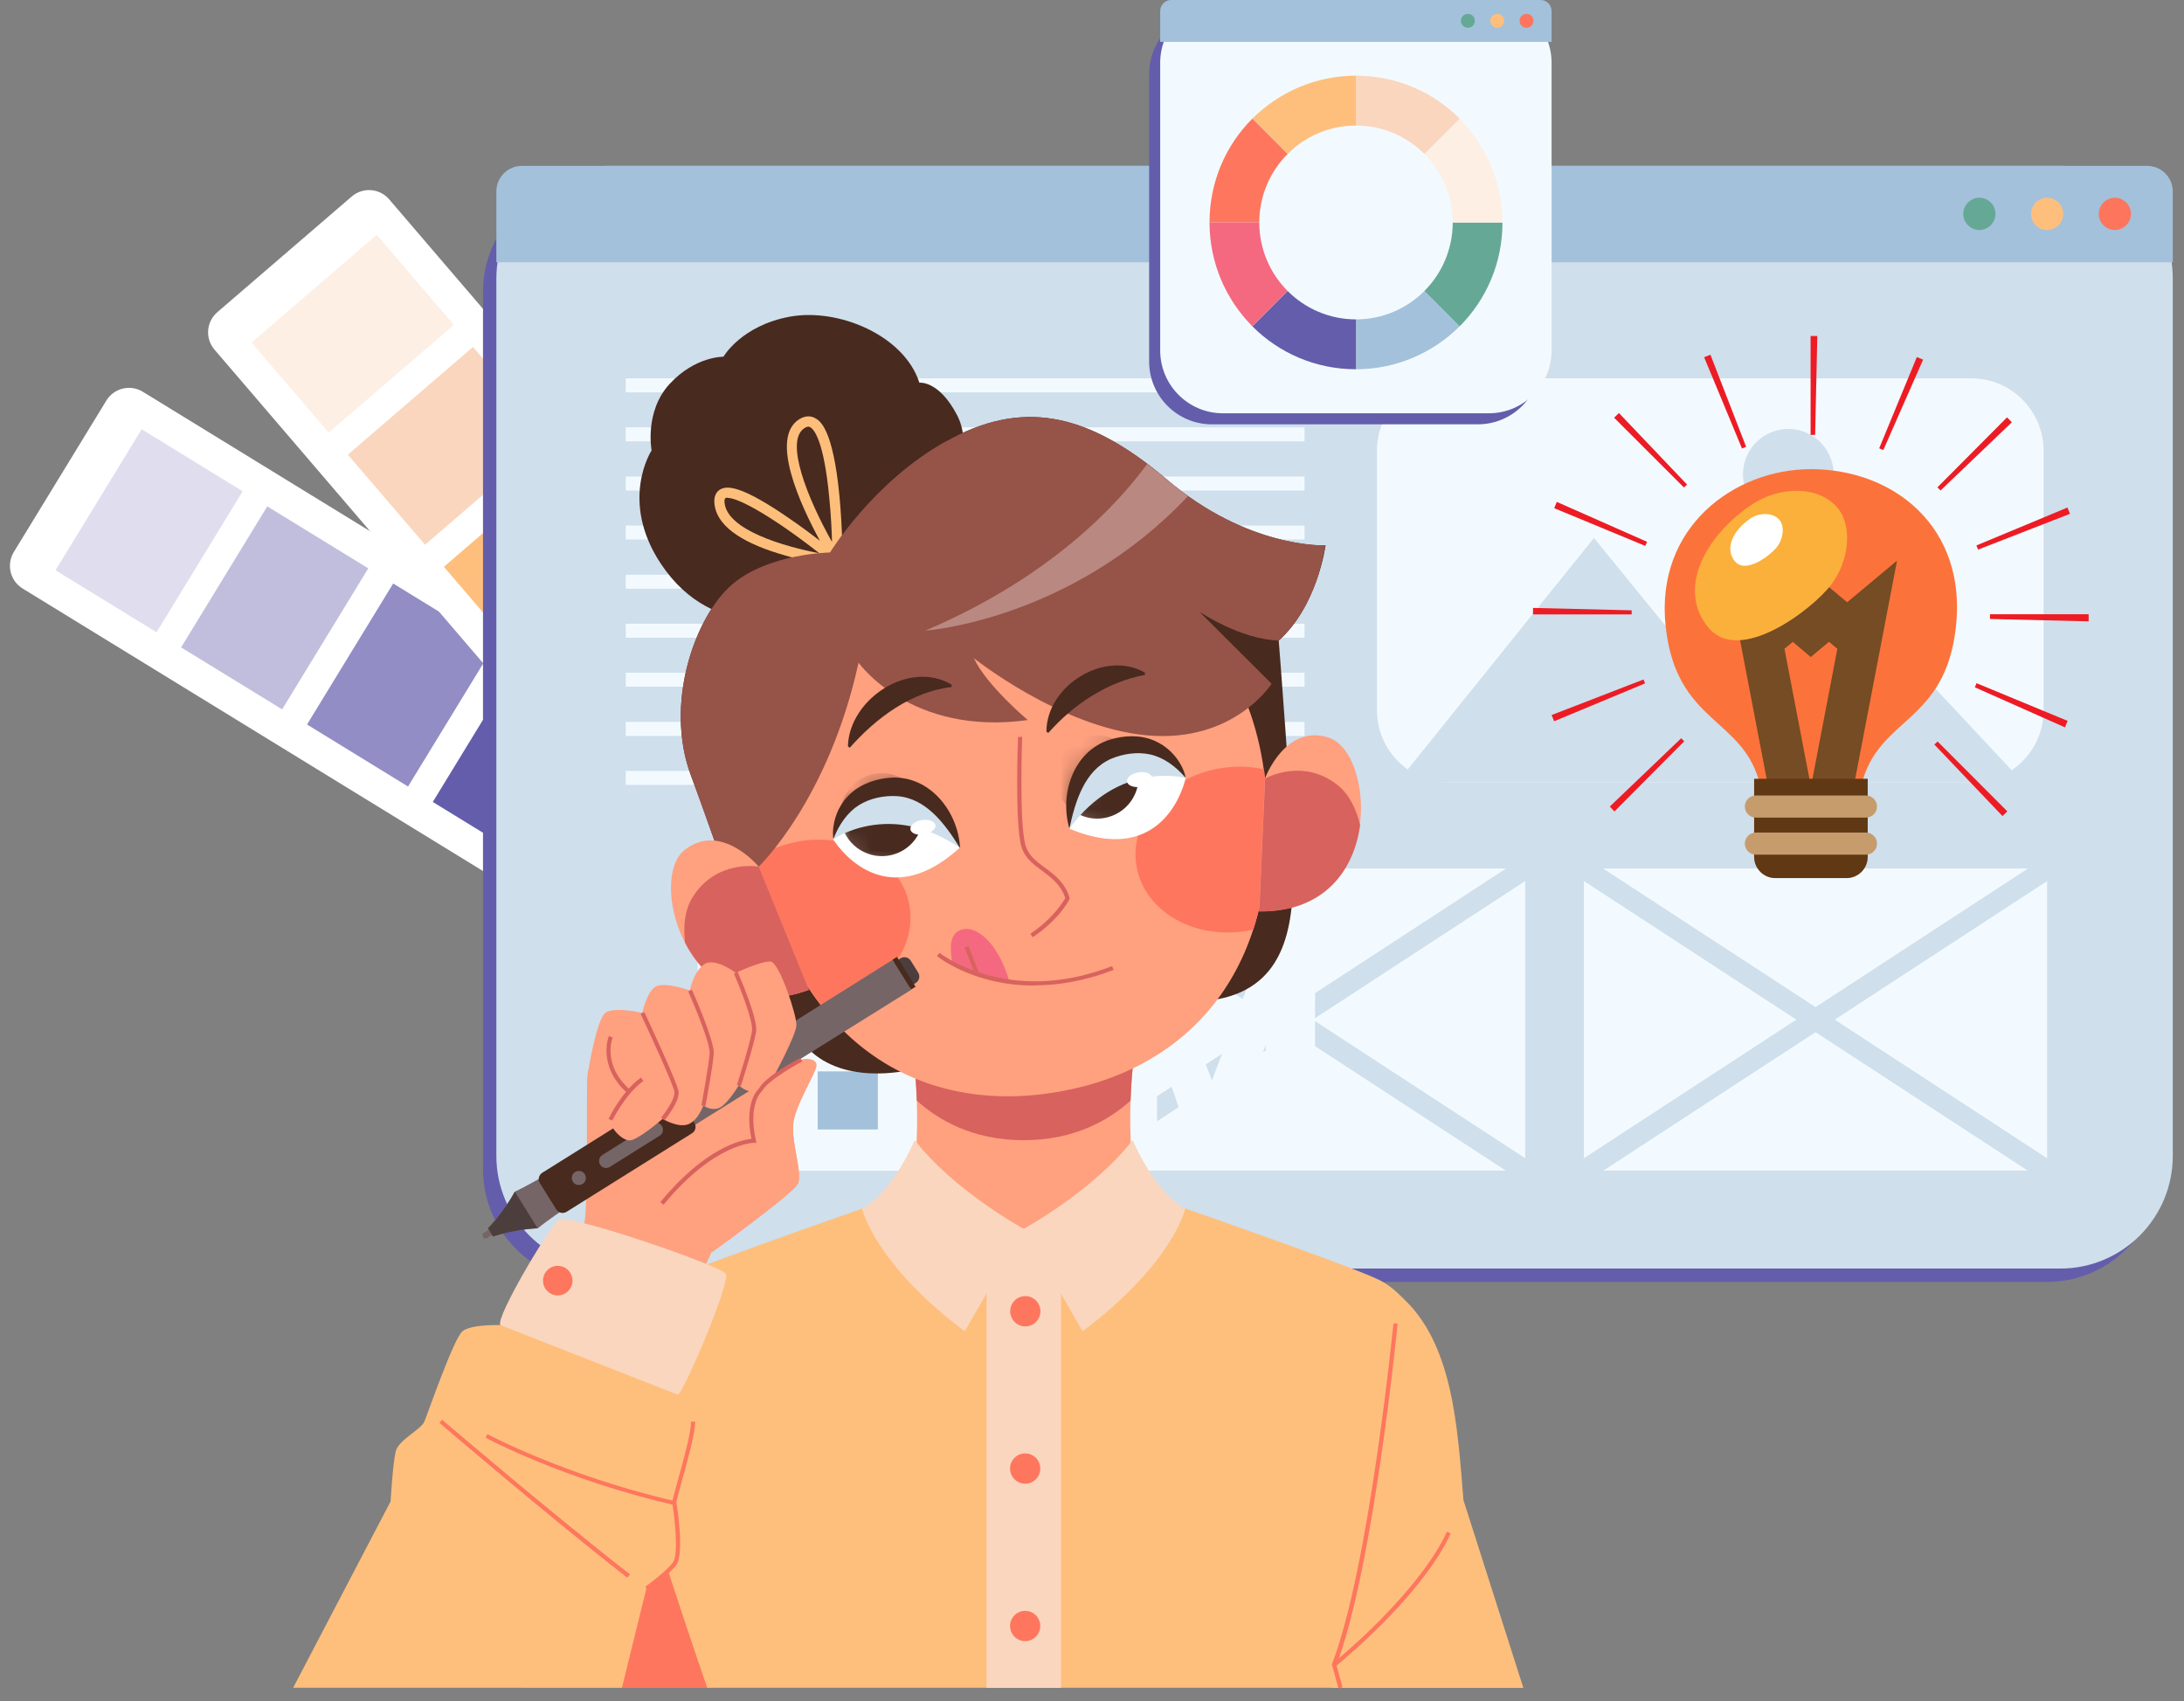 <svg width="104" height="81" viewBox="0 0 104 81" fill="none" xmlns="http://www.w3.org/2000/svg">
<rect x="0" y="0" width="104" height="81" fill="#808080" stroke="none"/>
<path d="M5.065 19.073L0.659 26.283C0.295 26.879 0.482 27.658 1.077 28.023L27.667 44.339C28.262 44.704 29.04 44.517 29.404 43.921L33.809 36.711C34.174 36.115 33.987 35.336 33.392 34.971L6.802 18.655C6.207 18.29 5.429 18.477 5.065 19.073Z" fill="white"/>
<path opacity="0.2" d="M6.746 20.44L2.643 27.154L7.455 30.107L11.557 23.392L6.746 20.44Z" fill="#645DAB"/>
<path opacity="0.4" d="M12.727 24.111L8.624 30.826L13.435 33.778L17.538 27.063L12.727 24.111Z" fill="#645DAB"/>
<path opacity="0.7" d="M18.723 27.784L14.62 34.498L19.431 37.451L23.534 30.736L18.723 27.784Z" fill="#645DAB"/>
<path d="M24.712 31.471L20.609 38.186L25.421 41.138L29.524 34.423L24.712 31.471Z" fill="#645DAB"/>
<path d="M16.751 9.356L10.35 14.864C9.821 15.319 9.76 16.118 10.214 16.648L30.526 40.353C30.98 40.883 31.777 40.944 32.306 40.489L38.707 34.981C39.236 34.526 39.297 33.727 38.843 33.197L18.532 9.492C18.077 8.962 17.28 8.901 16.751 9.356Z" fill="white"/>
<path d="M17.94 11.18L11.979 16.309L15.654 20.598L21.616 15.469L17.94 11.18Z" fill="#FDEFE4"/>
<path d="M22.524 16.52L16.564 21.649L20.239 25.938L26.2 20.809L22.524 16.52Z" fill="#FAD6BE"/>
<path d="M27.098 21.86L21.137 26.989L24.812 31.279L30.773 26.149L27.098 21.86Z" fill="#FEBF7C"/>
<path d="M31.665 27.192L25.704 32.321L29.379 36.611L35.34 31.482L31.665 27.192Z" fill="#FE765E"/>
<path d="M97.472 8.535H28.358C25.399 8.535 23 10.938 23 13.903V55.672C23 58.637 25.399 61.041 28.358 61.041H97.472C100.431 61.041 102.83 58.637 102.83 55.672V13.903C102.83 10.938 100.431 8.535 97.472 8.535Z" fill="#645DAB"/>
<path d="M98.108 7.898H28.993C26.034 7.898 23.636 10.301 23.636 13.266V55.035C23.636 58 26.034 60.404 28.993 60.404H98.108C101.067 60.404 103.466 58 103.466 55.035V13.266C103.466 10.301 101.067 7.898 98.108 7.898Z" fill="#CFDFEC"/>
<path d="M102.25 7.898H24.851C24.178 7.898 23.636 8.45 23.636 9.116V12.489H103.466V9.116C103.466 8.441 102.914 7.898 102.25 7.898Z" fill="#A3C1DB"/>
<path d="M101.474 10.184C101.474 10.605 101.128 10.952 100.707 10.952C100.287 10.952 99.941 10.605 99.941 10.184C99.941 9.762 100.287 9.415 100.707 9.415C101.128 9.415 101.474 9.762 101.474 10.184Z" fill="#FD755D"/>
<path d="M98.248 10.184C98.248 10.605 97.902 10.952 97.481 10.952C97.061 10.952 96.715 10.605 96.715 10.184C96.715 9.762 97.061 9.415 97.481 9.415C97.902 9.415 98.248 9.762 98.248 10.184Z" fill="#FEBF7C"/>
<path d="M95.023 10.184C95.023 10.605 94.677 10.952 94.256 10.952C93.835 10.952 93.489 10.605 93.489 10.184C93.489 9.762 93.835 9.415 94.256 9.415C94.677 9.415 95.023 9.762 95.023 10.184Z" fill="#66A896"/>
<path d="M45.674 55.747H33.219V41.356H43.373L45.674 44.232V55.747Z" fill="#F3FAFF"/>
<path d="M45.674 49.601H33.219V53.78H45.674V49.601Z" fill="#A3C1DB"/>
<path d="M72.629 41.356H50.573V55.738H72.629V41.356Z" fill="#F3FAFF"/>
<path d="M72.629 41.356L50.573 55.747" stroke="#CFDFEC" stroke-miterlimit="10"/>
<path d="M72.629 55.747L50.573 41.356" stroke="#CFDFEC" stroke-miterlimit="10"/>
<path d="M97.482 41.356H75.425V55.738H97.482V41.356Z" fill="#F3FAFF"/>
<path d="M97.482 41.356L75.425 55.747" stroke="#CFDFEC" stroke-miterlimit="10"/>
<path d="M97.482 55.747L75.425 41.356" stroke="#CFDFEC" stroke-miterlimit="10"/>
<path d="M93.873 18.017H69.011C67.111 18.017 65.57 19.56 65.57 21.465V33.813C65.57 35.718 67.111 37.261 69.011 37.261H93.873C95.773 37.261 97.313 35.718 97.313 33.813V21.465C97.313 19.56 95.773 18.017 93.873 18.017Z" fill="#F3FAFF"/>
<path d="M87.292 22.925C87.478 21.744 86.673 20.636 85.495 20.45C84.316 20.264 83.211 21.07 83.025 22.251C82.839 23.432 83.644 24.54 84.822 24.726C86 24.912 87.106 24.106 87.292 22.925Z" fill="#CFDFEC"/>
<path d="M89.731 30.187L84.27 35.884L75.902 25.615L66.533 37.261H96.341L89.731 30.187Z" fill="#CFDFEC"/>
<path d="M62.12 18.017H29.797V18.682H62.12V18.017Z" fill="#F3FAFF"/>
<path d="M62.12 20.349H29.797V21.015H62.12V20.349Z" fill="#F3FAFF"/>
<path d="M62.12 22.692H29.797V23.357H62.12V22.692Z" fill="#F3FAFF"/>
<path d="M62.12 25.025H29.797V25.69H62.12V25.025Z" fill="#F3FAFF"/>
<path d="M62.12 27.367H29.797V28.032H62.12V27.367Z" fill="#F3FAFF"/>
<path d="M62.12 29.7H29.797V30.365H62.12V29.7Z" fill="#F3FAFF"/>
<path d="M62.12 32.033H29.797V32.698H62.12V32.033Z" fill="#F3FAFF"/>
<path d="M62.12 34.376H29.797V35.041H62.12V34.376Z" fill="#F3FAFF"/>
<path d="M62.12 36.709H29.797V37.374H62.12V36.709Z" fill="#F3FAFF"/>
<path d="M43.373 41.356L45.674 44.232H43.373V41.356Z" fill="#A3C1DB"/>
<path d="M39.444 47.196L37.008 44.544L39.444 41.892H42.024L39.576 44.544L42.024 47.196H39.444ZM48.249 37.343L45.033 50.987H43.053L46.269 37.343H48.249ZM37.08 59.892H39.66L42.096 62.544L39.66 65.195H37.08L39.528 62.544L37.08 59.892Z" fill="#A3C1DB"/>
<path d="M44.156 45.952V54.412H41.804V51.016H38.936V54.412H36.584V45.952H38.936V49.132H41.804V45.952H44.156ZM51.874 45.952V47.824H49.618V54.412H47.266V47.824H45.034V45.952H51.874ZM62.62 45.952V54.412H60.269V49.744L58.672 54.412H56.705L55.096 49.708V54.412H52.745V45.952H55.589L57.712 51.448L59.788 45.952H62.62ZM38.936 70.612H41.564V72.412H36.584V63.952H38.936V70.612Z" fill="#F3FAFF"/>
<path d="M70.372 0.527H57.709C56.059 0.527 54.721 1.867 54.721 3.521V17.211C54.721 18.865 56.059 20.205 57.709 20.205H70.372C72.022 20.205 73.36 18.865 73.36 17.211V3.521C73.36 1.867 72.022 0.527 70.372 0.527Z" fill="#645DAB"/>
<path d="M70.897 0H58.235C56.585 0 55.247 1.341 55.247 2.994V16.685C55.247 18.338 56.585 19.679 58.235 19.679H70.897C72.547 19.679 73.885 18.338 73.885 16.685V2.994C73.885 1.341 72.547 0 70.897 0Z" fill="#F3FAFF"/>
<path d="M73.36 0H55.772C55.484 0 55.247 0.237 55.247 0.527V1.993H73.885V0.527C73.885 0.237 73.648 0 73.36 0Z" fill="#A3C1DB"/>
<path d="M73.02 0.991C73.02 1.177 72.876 1.322 72.69 1.322C72.505 1.322 72.361 1.177 72.361 0.991C72.361 0.805 72.505 0.661 72.69 0.661C72.876 0.661 73.02 0.805 73.02 0.991Z" fill="#FD755D"/>
<path d="M71.629 0.991C71.629 1.177 71.485 1.322 71.299 1.322C71.114 1.322 70.97 1.177 70.97 0.991C70.97 0.805 71.114 0.661 71.299 0.661C71.485 0.661 71.629 0.805 71.629 0.991Z" fill="#FEBF7C"/>
<path d="M70.228 0.991C70.228 1.177 70.084 1.322 69.898 1.322C69.713 1.322 69.568 1.177 69.568 0.991C69.568 0.805 69.713 0.661 69.898 0.661C70.084 0.661 70.228 0.805 70.228 0.991Z" fill="#66A896"/>
<path d="M64.571 15.208V17.583C66.498 17.583 68.239 16.798 69.507 15.539L67.827 13.856C66.993 14.692 65.839 15.208 64.571 15.208Z" fill="#A3C1DB"/>
<path d="M61.316 13.856L59.636 15.539C60.904 16.808 62.645 17.583 64.571 17.583V15.208C63.304 15.208 62.15 14.692 61.316 13.856Z" fill="#645DAB"/>
<path d="M71.547 10.593H69.177C69.177 11.863 68.662 13.019 67.827 13.856L69.507 15.539C70.774 14.269 71.547 12.524 71.547 10.593Z" fill="#66A896"/>
<path d="M69.177 10.593H71.547C71.547 8.662 70.763 6.918 69.507 5.648L67.827 7.33C68.662 8.167 69.177 9.323 69.177 10.593Z" fill="#FDEFE4"/>
<path d="M67.827 7.33L69.507 5.648C68.239 4.378 66.498 3.603 64.571 3.603V5.978C65.839 5.978 66.993 6.494 67.827 7.33Z" fill="#FAD6BE"/>
<path d="M64.571 5.978V3.603C62.645 3.603 60.904 4.388 59.636 5.648L61.316 7.33C62.15 6.494 63.304 5.978 64.571 5.978Z" fill="#FEBF7C"/>
<path d="M61.316 7.33L59.636 5.648C58.369 6.918 57.596 8.662 57.596 10.593H59.966C59.966 9.323 60.481 8.167 61.316 7.33Z" fill="#FE765E"/>
<path d="M59.966 10.593H57.596C57.596 12.524 58.379 14.269 59.636 15.539L61.316 13.856C60.481 13.019 59.966 11.863 59.966 10.593Z" fill="#F46980"/>
<path d="M54.078 49.716H43.415C43.415 49.716 44.153 53.972 43.131 58.165C43.131 58.165 45.228 60.409 48.746 60.409C52.265 60.409 54.362 58.165 54.362 58.165C53.34 53.972 54.078 49.716 54.078 49.716Z" fill="#FFA07F"/>
<path d="M43.416 49.716C43.416 49.716 43.602 50.793 43.655 52.405C44.633 53.295 46.285 54.292 48.747 54.292C51.208 54.292 52.86 53.295 53.838 52.405C53.891 50.793 54.078 49.716 54.078 49.716H43.416Z" fill="#D8625E"/>
<path d="M30.719 61.709C28.195 63.899 28 68.004 27.715 71.432L24.863 80.371H33.997L30.719 61.709Z" fill="#FE765E"/>
<path d="M65.628 60.925C64.162 60.204 54.371 56.821 54.371 56.821L48.755 58.513L43.14 56.821C43.14 56.821 33.349 60.213 31.883 60.925C30.416 61.647 28.826 63.766 29.679 67.532C30.532 71.298 33.677 80.362 33.677 80.362H63.842C63.842 80.362 66.988 71.298 67.841 67.532C68.694 63.766 67.103 61.647 65.637 60.925H65.628Z" fill="#FEBF7C"/>
<path d="M48.746 58.513C48.746 58.513 45.406 56.687 43.558 54.283C43.558 54.283 42.518 56.785 41.052 57.551C41.052 57.551 41.612 60.133 45.939 63.392L48.746 58.521V58.513Z" fill="#FAD6BE"/>
<path d="M48.747 58.513C48.747 58.513 52.087 56.687 53.935 54.283C53.935 54.283 54.975 56.785 56.441 57.551C56.441 57.551 55.881 60.133 51.554 63.392L48.747 58.521V58.513Z" fill="#FAD6BE"/>
<path d="M50.186 58.076L48.746 58.513L47.316 58.076H46.978V80.371H48.746H50.523V58.076H50.186Z" fill="#FAD6BE"/>
<path d="M49.535 62.552C49.598 62.159 49.332 61.788 48.94 61.725C48.547 61.661 48.178 61.928 48.114 62.321C48.05 62.714 48.317 63.084 48.709 63.148C49.101 63.212 49.471 62.945 49.535 62.552Z" fill="#FE765E"/>
<path d="M48.818 70.648C49.215 70.648 49.537 70.325 49.537 69.927C49.537 69.529 49.215 69.206 48.818 69.206C48.42 69.206 48.098 69.529 48.098 69.927C48.098 70.325 48.42 70.648 48.818 70.648Z" fill="#FE765E"/>
<path d="M48.818 78.145C49.215 78.145 49.537 77.822 49.537 77.424C49.537 77.026 49.215 76.703 48.818 76.703C48.42 76.703 48.098 77.026 48.098 77.424C48.098 77.822 48.42 78.145 48.818 78.145Z" fill="#FE765E"/>
<path d="M66.686 61.709C69.209 63.899 69.404 68.004 69.689 71.432L72.541 80.371H63.407L66.686 61.709Z" fill="#FEBF7C"/>
<path d="M63.736 80.389L63.425 79.267V79.24C65.202 74.664 66.339 63.125 66.357 63.009L66.552 63.027C66.543 63.142 65.406 74.664 63.638 79.285L63.931 80.344L63.745 80.398L63.736 80.389Z" fill="#FE765E"/>
<path d="M63.594 79.356L63.469 79.205C65.779 77.264 67.13 75.661 67.859 74.664C68.649 73.578 68.889 72.945 68.898 72.936L69.076 73.008C69.04 73.115 68.054 75.608 63.594 79.356Z" fill="#FE765E"/>
<path d="M43.54 50.9C43.54 50.9 40.501 51.746 38.635 50.081C36.778 48.416 34.184 40.331 32.913 36.957C31.607 33.493 33.108 29.362 34.841 27.848C36.574 26.335 39.524 26.308 39.524 26.308C39.524 26.308 41.585 22.916 45.068 21.001C48.551 19.078 51.652 19.506 55.552 22.827C59.453 26.148 63.123 25.97 63.123 25.97C63.123 25.97 62.732 28.863 60.892 30.502C60.892 30.502 61.532 38.542 61.577 41.239C61.612 43.937 61.292 46.956 57.987 47.579C54.202 48.291 43.54 50.9 43.54 50.9Z" fill="#482A1F"/>
<path d="M38.164 29.308C38.164 29.308 34.033 30.698 31.474 26.851C29.466 23.833 31.029 21.447 31.029 21.447C31.029 21.447 30.674 19.595 31.891 18.277C33.109 16.959 34.45 16.986 34.45 16.986C34.45 16.986 35.294 15.508 37.604 15.08C39.915 14.653 43.051 15.962 43.78 18.223C43.78 18.223 44.704 18.099 45.574 19.764C46.445 21.429 45.308 23.628 43.638 25.222C43.638 25.222 43.753 26.388 42.091 27.911C39.764 30.039 38.173 29.308 38.173 29.308H38.164Z" fill="#482A1F"/>
<path d="M45.885 25.916C40.234 26.896 34.121 32.63 36.13 41.266C38.138 49.903 43.993 53.108 50.408 51.986C56.814 50.873 61.248 45.878 60.235 37.064C59.222 28.258 51.536 24.928 45.885 25.907V25.916Z" fill="#FFA07F"/>
<path d="M38.022 40.073C37.285 40.198 36.609 40.465 36.041 40.839C36.067 40.981 36.103 41.124 36.139 41.266C36.769 43.982 37.782 46.163 39.08 47.837C39.177 47.828 39.275 47.81 39.373 47.792C41.914 47.347 43.682 45.264 43.309 43.127C42.936 40.99 40.572 39.628 38.031 40.064L38.022 40.073Z" fill="#FE765E"/>
<path d="M58.058 36.592C55.517 37.037 53.749 39.12 54.122 41.257C54.495 43.394 56.859 44.756 59.4 44.32C59.498 44.302 59.595 44.285 59.684 44.258C60.333 42.245 60.555 39.85 60.244 37.072C60.226 36.93 60.208 36.779 60.191 36.636C59.524 36.485 58.804 36.458 58.067 36.592H58.058Z" fill="#FE765E"/>
<path d="M60.235 37.072C60.235 37.072 61.194 34.446 63.274 35.123C65.504 35.853 65.993 43.439 59.959 43.394L60.235 37.064V37.072Z" fill="#FFA07F"/>
<path d="M63.709 37.393C64.26 37.838 64.588 38.533 64.766 39.289C64.491 41.364 63.123 43.43 59.968 43.403L60.244 37.072C60.244 37.072 62.03 36.049 63.709 37.393Z" fill="#D8625E"/>
<path d="M49.173 44.623L49.066 44.462C50.141 43.741 50.63 42.94 50.728 42.762C50.515 42.121 50.061 41.791 49.626 41.462C49.2 41.15 48.8 40.856 48.64 40.313C48.32 39.236 48.471 35.256 48.48 35.087H48.675C48.675 35.132 48.524 39.209 48.835 40.26C48.977 40.741 49.351 41.017 49.75 41.311C50.195 41.64 50.71 42.014 50.932 42.744V42.78V42.815C50.914 42.851 50.435 43.786 49.182 44.623H49.173Z" fill="#D8625E"/>
<path d="M39.879 26.967C39.879 26.967 39.861 26.967 39.852 26.967C39.781 26.958 38.458 26.789 37.089 26.361C35.161 25.765 34.13 24.972 34.024 24.011C33.971 23.583 34.148 23.387 34.308 23.299C34.637 23.12 35.321 23.111 37.64 24.723C38.147 25.07 38.635 25.435 39.044 25.747C38.102 24.02 36.654 20.868 38.049 19.968C38.386 19.755 38.653 19.817 38.822 19.915C39.035 20.031 39.666 20.378 39.977 23.646C40.119 25.186 40.128 26.673 40.128 26.726C40.128 26.726 40.128 26.78 40.119 26.798C40.11 26.833 40.092 26.86 40.066 26.887C40.066 26.887 40.057 26.896 40.048 26.904C40.048 26.904 40.03 26.913 40.03 26.922C40.004 26.94 39.968 26.958 39.932 26.967C39.923 26.967 39.906 26.967 39.897 26.967H39.879ZM34.655 23.699C34.61 23.699 34.566 23.699 34.539 23.726C34.495 23.753 34.495 23.859 34.504 23.957C34.655 25.239 37.302 26.014 39.017 26.344C36.849 24.643 35.188 23.708 34.655 23.708V23.699ZM38.493 20.316C38.449 20.316 38.386 20.334 38.306 20.387C37.347 21.001 38.475 23.77 39.621 25.809C39.604 25.239 39.568 24.474 39.488 23.69C39.23 20.975 38.769 20.449 38.582 20.343C38.555 20.325 38.529 20.316 38.484 20.316H38.493Z" fill="#FDBE7B"/>
<path d="M45.699 40.358C45.699 40.358 44.837 37.206 42.225 37.482C39.826 37.731 39.675 39.966 39.675 39.966C39.675 39.966 41.958 43.768 45.699 40.367V40.358Z" fill="white"/>
<mask id="mask0_100_2105" style="mask-type:luminance" maskUnits="userSpaceOnUse" x="39" y="37" width="7" height="5">
<path d="M45.699 40.358C45.699 40.358 44.837 37.206 42.225 37.482C39.826 37.731 39.675 39.966 39.675 39.966C39.675 39.966 41.958 43.768 45.699 40.367V40.358Z" fill="white"/>
</mask>
<g mask="url(#mask0_100_2105)">
<path d="M42.272 40.747C43.351 40.594 44.102 39.594 43.949 38.513C43.796 37.432 42.798 36.68 41.72 36.833C40.641 36.986 39.89 37.986 40.043 39.067C40.195 40.148 41.194 40.9 42.272 40.747Z" fill="#482A1F"/>
</g>
<g style="mix-blend-mode:multiply">
<path d="M42.225 37.482C39.826 37.731 39.675 39.966 39.675 39.966C39.675 39.966 42.349 38.079 45.699 40.367C45.699 40.367 44.837 37.215 42.225 37.491V37.482Z" fill="#CFDFEC"/>
</g>
<path d="M44.544 39.289C44.579 39.477 44.339 39.672 44.011 39.735C43.682 39.788 43.389 39.69 43.353 39.494C43.318 39.307 43.557 39.111 43.886 39.049C44.215 38.996 44.508 39.094 44.544 39.289Z" fill="white"/>
<path d="M45.699 40.358C44.997 39.218 44.082 37.998 42.713 37.909C42.083 37.874 41.434 38.007 40.901 38.337C40.368 38.675 39.95 39.254 39.684 39.957C39.657 39.77 39.657 39.574 39.684 39.387C39.755 38.791 40.03 38.23 40.483 37.803C41.025 37.304 41.754 37.064 42.474 37.028C44.295 36.948 45.619 38.648 45.717 40.358H45.699Z" fill="#482A1F"/>
<path d="M50.923 39.45C50.923 39.45 50.675 36.191 53.225 35.568C55.57 34.989 56.459 37.046 56.459 37.046C56.459 37.046 55.588 41.4 50.923 39.459V39.45Z" fill="white"/>
<mask id="mask1_100_2105" style="mask-type:luminance" maskUnits="userSpaceOnUse" x="50" y="35" width="7" height="5">
<path d="M50.923 39.45C50.923 39.45 50.675 36.191 53.225 35.568C55.57 34.989 56.459 37.046 56.459 37.046C56.459 37.046 55.588 41.4 50.923 39.459V39.45Z" fill="white"/>
</mask>
<g mask="url(#mask1_100_2105)">
<path d="M50.301 37.34C50.488 38.417 51.51 39.138 52.585 38.951C53.66 38.764 54.38 37.74 54.193 36.663C54.007 35.586 52.985 34.864 51.91 35.051C50.834 35.238 50.115 36.262 50.301 37.34Z" fill="#482A1F"/>
</g>
<g style="mix-blend-mode:multiply">
<path d="M53.225 35.568C55.57 34.989 56.459 37.046 56.459 37.046C56.459 37.046 53.305 36.173 50.923 39.459C50.923 39.459 50.675 36.2 53.225 35.577V35.568Z" fill="#CFDFEC"/>
</g>
<path d="M53.669 37.224C53.704 37.411 53.998 37.518 54.326 37.464C54.655 37.411 54.895 37.206 54.859 37.019C54.824 36.832 54.531 36.725 54.202 36.779C53.873 36.832 53.633 37.037 53.669 37.224Z" fill="white"/>
<path d="M50.923 39.45C50.444 37.812 51.11 35.764 52.851 35.221C53.544 35.007 54.309 34.98 54.984 35.274C55.552 35.523 55.997 35.959 56.272 36.494C56.361 36.663 56.423 36.85 56.459 37.037C55.97 36.467 55.384 36.057 54.77 35.924C54.157 35.79 53.491 35.888 52.913 36.129C51.652 36.681 51.208 38.132 50.923 39.45Z" fill="#482A1F"/>
<path d="M45.068 21.001C41.585 22.925 39.524 26.308 39.524 26.308C39.524 26.308 36.574 26.344 34.841 27.848C33.108 29.353 31.607 33.484 32.913 36.957C33.348 38.114 33.944 39.842 34.61 41.658L36.129 41.266C36.129 41.266 39.453 38.096 40.883 31.552C40.883 31.552 43.353 35.06 48.942 34.286C48.942 34.286 46.969 32.63 46.374 31.338C46.374 31.338 50.514 34.651 54.637 35.016C58.76 35.381 60.555 32.558 60.555 32.558L57.116 29.13C57.116 29.13 59.071 30.448 60.892 30.502C61.914 29.584 62.492 28.294 62.803 27.314C62.918 26.869 63.025 26.406 63.123 25.97C62.936 25.97 59.355 26.059 55.561 22.827C51.661 19.506 48.56 19.078 45.077 21.001H45.068Z" fill="#965348"/>
<path d="M56.574 23.619C56.237 23.379 55.899 23.111 55.553 22.827C55.242 22.559 54.931 22.319 54.629 22.088C53.287 23.931 50.124 27.448 44.055 30.03C44.055 30.03 50.995 29.549 56.566 23.628L56.574 23.619Z" fill="#B98881"/>
<path d="M40.377 35.541C40.43 33.288 43.3 31.392 45.317 32.603V32.71C43.389 32.941 41.727 34.179 40.466 35.603L40.377 35.541Z" fill="#482A1F"/>
<path d="M49.83 34.838C49.83 32.656 52.594 30.929 54.513 32.024L54.531 32.131C52.727 32.469 51.119 33.538 49.919 34.9L49.83 34.838Z" fill="#482A1F"/>
<path d="M48.071 46.751C47.493 44.739 46.312 43.902 45.61 44.347C45.201 44.605 45.237 45.291 45.361 45.878C45.939 46.19 46.863 46.582 48.08 46.751H48.071Z" fill="#F46980"/>
<path d="M46.116 45.049L45.934 45.12L46.446 46.43L46.628 46.359L46.116 45.049Z" fill="#D8625E"/>
<path d="M49.253 46.929C48.311 46.929 47.511 46.786 46.898 46.608C45.45 46.199 44.65 45.549 44.615 45.522L44.739 45.371C44.739 45.371 47.982 47.944 52.958 46.003L53.029 46.181C51.607 46.733 50.337 46.92 49.253 46.92V46.929Z" fill="#D8625E"/>
<path d="M36.13 41.266C36.13 41.266 34.343 39.111 32.611 40.465C30.754 41.907 32.851 49.217 38.511 47.134L36.121 41.266H36.13Z" fill="#FFA07F"/>
<path d="M32.975 42.735C32.602 43.341 32.531 44.097 32.62 44.881C33.58 46.742 35.561 48.22 38.52 47.134L36.13 41.266C36.13 41.266 34.104 40.901 32.975 42.735Z" fill="#D8625E"/>
<path d="M33.882 59.634C33.882 59.634 37.773 56.839 37.996 56.358C38.218 55.877 37.72 54.55 37.765 53.615L36.538 46.947L28.835 49.075C28.835 49.075 28.035 50.588 27.973 51.22C27.911 51.853 28.026 57.854 27.796 58.352C27.564 58.851 24.721 63.107 24.721 63.107L31.66 64.46L33.882 59.626V59.634Z" fill="#FFA07F"/>
<path d="M35.961 54.55C35.898 54.435 35.819 52.903 36.059 52.173C36.298 51.443 37.933 50.517 38.147 50.455C38.36 50.392 38.884 50.383 38.884 50.731C38.884 51.078 37.818 52.681 37.764 53.624C37.72 54.55 38.218 55.886 37.995 56.367C37.773 56.839 33.882 59.643 33.882 59.643L35.961 54.559V54.55Z" fill="#FFA07F"/>
<path d="M22.997 58.904C22.953 58.833 22.98 58.744 23.042 58.7L23.717 58.281C23.788 58.236 23.877 58.263 23.922 58.325C23.966 58.397 23.939 58.486 23.877 58.53L23.202 58.949C23.131 58.993 23.042 58.967 22.997 58.904Z" fill="#756566"/>
<path d="M42.88 45.632L41.803 46.307C41.636 46.411 41.586 46.631 41.69 46.798L42.043 47.364C42.147 47.531 42.366 47.581 42.532 47.477L43.61 46.803C43.776 46.698 43.827 46.479 43.723 46.312L43.37 45.745C43.266 45.579 43.047 45.528 42.88 45.632Z" fill="#4C3E3D"/>
<path d="M30.008 55.503C33.615 53.224 43.398 47.125 43.398 47.125L42.953 46.412L42.509 45.7C42.509 45.7 32.753 51.835 29.119 54.078C25.494 56.322 24.517 56.741 24.517 56.741C23.966 57.756 23.237 58.486 23.237 58.486L23.362 58.682L23.486 58.878C23.486 58.878 24.463 58.539 25.61 58.486C25.61 58.486 26.409 57.791 30.017 55.503H30.008Z" fill="#756566"/>
<path d="M31.797 52.103L25.821 55.844C25.655 55.949 25.604 56.168 25.708 56.335L26.49 57.589C26.594 57.755 26.813 57.806 26.979 57.702L32.955 53.96C33.121 53.856 33.172 53.636 33.068 53.47L32.286 52.216C32.182 52.049 31.963 51.999 31.797 52.103Z" fill="#482A1F"/>
<path d="M28.577 55.459C28.479 55.298 28.524 55.093 28.684 54.996L31.056 53.509C31.216 53.411 31.42 53.455 31.518 53.615C31.616 53.776 31.572 53.981 31.412 54.078L29.039 55.565C28.879 55.663 28.675 55.619 28.577 55.459Z" fill="#756566"/>
<path d="M27.742 56.376C27.582 56.474 27.378 56.429 27.28 56.269C27.182 56.108 27.227 55.904 27.387 55.806C27.547 55.708 27.751 55.752 27.849 55.913C27.946 56.073 27.902 56.278 27.742 56.376Z" fill="#756566"/>
<path d="M42.713 45.564L42.502 45.696L43.387 47.115L43.598 46.983L42.713 45.564Z" fill="#482A1F"/>
<path d="M23.353 58.682L23.477 58.878C23.477 58.878 24.455 58.539 25.601 58.486L24.517 56.741C23.966 57.756 23.237 58.486 23.237 58.486L23.362 58.682H23.353Z" fill="#4C3E3D"/>
<path d="M28 51.087C28 51.087 28.4 48.469 28.862 48.202C29.324 47.935 30.585 48.229 30.585 48.229C30.585 48.229 30.799 47.205 31.234 46.973C31.669 46.742 32.851 47.16 32.851 47.16C32.851 47.16 33.047 46.19 33.562 45.896C34.077 45.593 35.037 46.323 35.037 46.323C35.037 46.323 36.307 45.727 36.707 45.789C37.116 45.852 37.951 48.353 37.925 48.825C37.898 49.297 36.894 51.194 36.787 51.336C36.387 51.879 35.881 52.28 35.179 51.683C35.179 51.683 34.69 52.502 34.308 52.725C33.917 52.948 33.491 52.645 33.491 52.645C33.491 52.645 33.233 53.384 32.745 53.544C32.256 53.705 31.554 53.277 31.554 53.277C31.554 53.277 30.381 54.292 29.99 54.301C29.599 54.31 29.022 53.669 29.066 53.313C29.11 52.957 29.821 51.817 29.821 51.817L28.817 50.437L27.991 51.078L28 51.087Z" fill="#FFA07F"/>
<path d="M31.634 53.34L31.483 53.215C31.678 52.983 32.167 52.307 32.114 51.977C32.051 51.621 30.932 49.181 30.505 48.273L30.683 48.193C30.745 48.327 32.229 51.496 32.309 51.95C32.389 52.431 31.714 53.25 31.643 53.348L31.634 53.34Z" fill="#D8625E"/>
<path d="M33.589 52.672L33.402 52.636C33.402 52.636 33.758 50.713 33.793 50.143C33.82 49.68 33.065 47.864 32.771 47.205L32.949 47.125C32.993 47.223 34.024 49.555 33.989 50.161C33.953 50.74 33.606 52.6 33.589 52.681V52.672Z" fill="#D8625E"/>
<path d="M35.277 51.728L35.09 51.666C35.09 51.666 35.721 49.698 35.81 49.101C35.881 48.62 35.215 46.965 34.948 46.359L35.126 46.279C35.161 46.368 36.103 48.496 36.005 49.128C35.908 49.733 35.303 51.639 35.277 51.719V51.728Z" fill="#D8625E"/>
<path d="M31.598 57.364L31.447 57.239C33.606 54.622 35.321 54.274 35.783 54.23C35.446 52.583 36.023 51.942 36.13 51.844C36.467 51.229 38.04 50.41 38.111 50.375L38.2 50.544C38.2 50.544 36.592 51.39 36.29 51.95V51.968L36.263 51.977C36.263 51.977 35.605 52.574 35.996 54.301L36.023 54.417H35.899C35.863 54.417 34.006 54.444 31.598 57.364Z" fill="#D8625E"/>
<path d="M29.155 53.357L28.977 53.277C29.004 53.224 29.617 51.95 30.523 51.309L30.639 51.47C29.777 52.084 29.164 53.348 29.155 53.357Z" fill="#D8625E"/>
<path d="M29.883 52.057C29.128 51.39 28.924 50.686 28.888 50.214C28.844 49.698 28.986 49.351 28.995 49.333L29.172 49.404C29.155 49.458 28.666 50.722 30.017 51.906L29.892 52.048L29.883 52.057Z" fill="#D8625E"/>
<path d="M26.605 58.085C26.996 57.747 34.344 60.267 34.566 60.658C34.797 61.05 32.505 66.455 32.265 66.41C32.025 66.365 24.055 63.463 23.824 63.098C23.593 62.733 26.107 58.504 26.596 58.085H26.605Z" fill="#FAD6BE"/>
<path d="M32.265 66.41C32.265 66.41 32.967 66.927 33.002 67.683C33.038 68.449 32.078 71.352 32.114 71.556C32.149 71.761 32.487 73.987 32.114 74.468C31.74 74.949 30.781 75.634 30.781 75.634L29.617 80.362H13.961L18.599 71.494C18.599 71.494 18.706 69.687 18.839 69.126C18.972 68.556 20.03 68.093 20.207 67.692C20.376 67.291 21.602 63.739 22.02 63.392C22.438 63.044 23.833 63.098 23.833 63.098L32.273 66.41H32.265Z" fill="#FEBF7C"/>
<path d="M29.875 75.127C26.169 72.242 20.981 67.799 20.927 67.754L21.052 67.603C21.105 67.648 26.294 72.082 29.999 74.966L29.884 75.118L29.875 75.127Z" fill="#FE765E"/>
<path d="M32.096 71.663C26.818 70.443 23.157 68.476 23.122 68.458L23.211 68.289C23.211 68.289 26.889 70.265 32.131 71.476L32.087 71.663H32.096Z" fill="#FE765E"/>
<path d="M30.843 75.714L30.727 75.554C30.727 75.554 31.678 74.869 32.034 74.415C32.336 74.023 32.114 72.198 32.016 71.583C31.998 71.494 32.078 71.209 32.3 70.408C32.567 69.455 32.922 68.155 32.904 67.692H33.1C33.118 68.173 32.771 69.437 32.487 70.461C32.353 70.96 32.203 71.476 32.211 71.556C32.229 71.654 32.611 73.996 32.194 74.539C31.811 75.02 30.879 75.697 30.843 75.723V75.714Z" fill="#FE765E"/>
<path d="M26.56 61.682C26.948 61.682 27.262 61.367 27.262 60.979C27.262 60.59 26.948 60.275 26.56 60.275C26.173 60.275 25.858 60.59 25.858 60.979C25.858 61.367 26.173 61.682 26.56 61.682Z" fill="#FE765E"/>
<path d="M86.229 22.339C82.582 22.339 78.811 25.106 79.316 29.814C79.821 34.522 83.046 34.109 83.829 37.424H88.63C89.413 34.099 92.638 34.512 93.143 29.814C93.648 25.106 90.196 22.339 86.229 22.339Z" fill="#FB733B"/>
<path d="M85.209 37.424L83.643 29.257L84.509 29.98L85.374 29.257L86.229 29.98L87.095 29.257L87.96 29.98L88.826 29.257L87.26 37.424" stroke="#754C24" stroke-width="2" stroke-miterlimit="10"/>
<path d="M83.396 24.043C81.181 25.54 79.852 28.059 81.346 29.876C82.84 31.693 86.322 28.999 87.198 27.842C88.073 26.686 88.218 25.024 87.496 24.177C86.6 23.114 84.735 23.134 83.396 24.043Z" fill="#FBB03B"/>
<path d="M83.324 24.714C82.561 25.23 82.098 26.098 82.613 26.727C83.128 27.357 84.334 26.428 84.632 26.025C84.931 25.623 84.983 25.055 84.735 24.755C84.426 24.394 83.777 24.394 83.324 24.704V24.714Z" fill="white"/>
<path d="M83.53 37.083V40.81C83.53 41.357 83.983 41.812 84.529 41.812H87.939C88.486 41.812 88.939 41.357 88.939 40.81V37.083H83.53Z" fill="#603813"/>
<path d="M88.856 38.931H83.612C83.324 38.931 83.087 38.694 83.087 38.404C83.087 38.115 83.324 37.878 83.612 37.878H88.856C89.145 37.878 89.382 38.115 89.382 38.404C89.382 38.694 89.145 38.931 88.856 38.931Z" fill="#C69C6D"/>
<path d="M88.856 40.697H83.612C83.324 40.697 83.087 40.459 83.087 40.17C83.087 39.881 83.324 39.643 83.612 39.643H88.856C89.145 39.643 89.382 39.881 89.382 40.17C89.382 40.459 89.145 40.697 88.856 40.697Z" fill="#C69C6D"/>
<path d="M95.358 38.859L92.112 35.452C92.112 35.452 92.215 35.359 92.267 35.307L95.585 38.632C95.512 38.704 95.43 38.786 95.358 38.859ZM76.884 38.642C76.812 38.57 76.73 38.487 76.658 38.404L80.058 35.152C80.058 35.152 80.15 35.255 80.202 35.297L76.884 38.632V38.642ZM98.335 34.636L94.039 32.726C94.07 32.664 94.091 32.602 94.121 32.53L98.459 34.326C98.418 34.429 98.377 34.522 98.335 34.626V34.636ZM74.01 34.347C73.969 34.244 73.927 34.14 73.886 34.047L78.265 32.354C78.285 32.416 78.316 32.478 78.337 32.54L73.999 34.347H74.01ZM99.459 29.587L94.76 29.474C94.76 29.401 94.76 29.329 94.76 29.267V29.247H99.459V29.267C99.459 29.381 99.459 29.484 99.459 29.587ZM73 29.267C73 29.154 73 29.05 73 28.947L77.698 29.061C77.698 29.123 77.698 29.195 77.698 29.257H73V29.267ZM94.194 26.17C94.173 26.108 94.142 26.035 94.111 25.974L98.449 24.167C98.49 24.27 98.531 24.363 98.572 24.466L94.194 26.17ZM78.347 25.994L74.01 24.198C74.051 24.095 74.092 24.002 74.133 23.898L78.43 25.798C78.399 25.86 78.378 25.932 78.347 25.994ZM92.401 23.351C92.401 23.351 92.308 23.248 92.257 23.207L95.574 19.872C95.646 19.944 95.729 20.027 95.801 20.109L92.401 23.361V23.351ZM80.192 23.217L76.864 19.892C76.936 19.82 77.018 19.738 77.09 19.665L80.336 23.072C80.336 23.072 80.233 23.165 80.181 23.217H80.192ZM89.681 21.431C89.619 21.4 89.557 21.379 89.485 21.348L91.278 17.002C91.381 17.043 91.474 17.084 91.577 17.125L89.681 21.431ZM82.953 21.358L81.15 17.012C81.253 16.971 81.346 16.929 81.449 16.888L83.149 21.276C83.087 21.297 83.015 21.328 82.953 21.358ZM86.435 20.708C86.374 20.708 86.301 20.708 86.24 20.708H86.219V16H86.24C86.343 16 86.446 16 86.538 16L86.435 20.708Z" fill="#ED1C24"/>
</svg>
